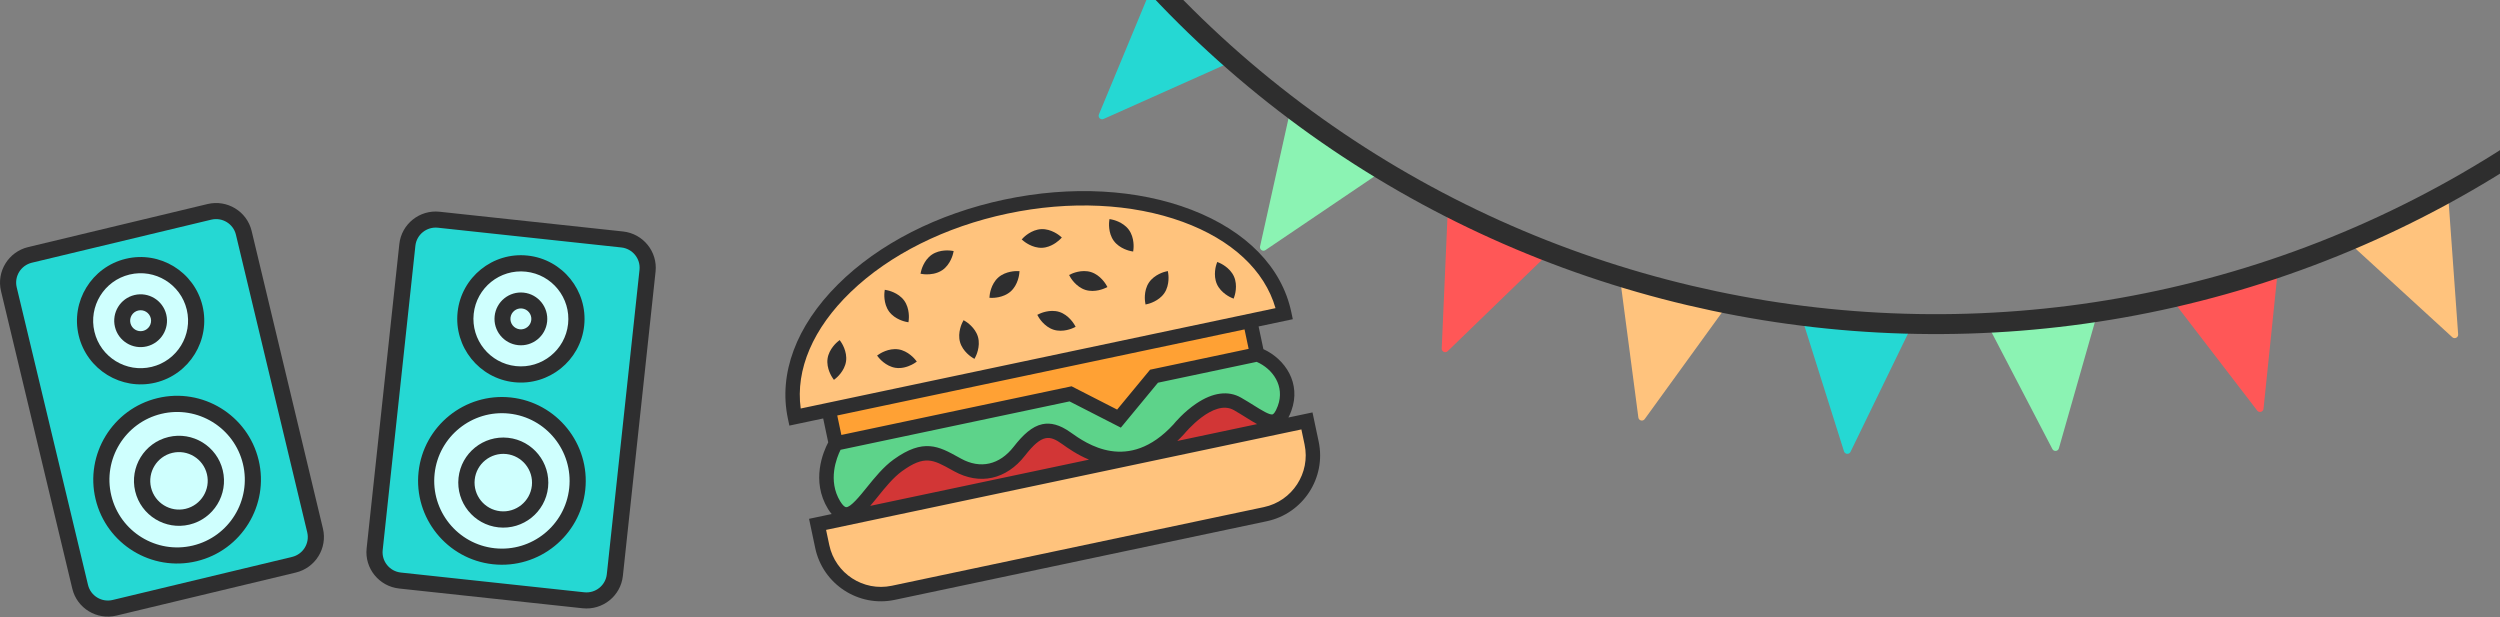 <svg width="628" height="155" viewBox="0 0 628 155" fill="none" xmlns="http://www.w3.org/2000/svg">
<rect x="0" y="0" width="628" height="155" fill="#808080" stroke="none"/>
<g clip-path="url(#clip0_135_4)">
<path d="M299.562 5.765L289.598 -3.913L276.047 28.746C275.741 29.481 276.492 30.212 277.218 29.885L309.527 15.448L299.562 5.77V5.765Z" fill="#25D8D3"/>
<path d="M335.692 35.203L324.193 27.4L316.525 61.913C316.354 62.689 317.22 63.274 317.878 62.829L347.185 43.007L335.686 35.203H335.692Z" fill="#8BF3B3"/>
<path d="M376.388 57.92L363.707 52.229L362.157 87.55C362.121 88.342 363.08 88.772 363.65 88.218L389.064 63.611L376.383 57.92H376.388Z" fill="#FF5757"/>
<path d="M420.418 73.237L406.944 69.83L411.558 104.881C411.662 105.668 412.678 105.927 413.145 105.28L433.897 76.639L420.423 73.232L420.418 73.237Z" fill="#FFC37D"/>
<path d="M466.439 80.683L452.576 79.668L463.214 113.389C463.453 114.145 464.5 114.223 464.847 113.508L480.307 81.704L466.444 80.689L466.439 80.683Z" fill="#25D8D3"/>
<path d="M513.056 80.036L499.224 81.439L515.56 112.799C515.928 113.503 516.97 113.399 517.188 112.633L526.882 78.633L513.051 80.036H513.056Z" fill="#8BF3B3"/>
<path d="M558.854 71.311L545.478 75.091L567.019 103.141C567.501 103.773 568.512 103.488 568.595 102.696L572.229 67.531L558.854 71.311Z" fill="#FF5757"/>
<path d="M602.438 54.777L589.923 60.82L616.015 84.707C616.601 85.245 617.545 84.79 617.488 83.998L614.953 48.734L602.438 54.777Z" fill="#FFC37D"/>
<path d="M642.486 30.936C522.673 117.236 355.506 90.186 269.105 -29.488" stroke="#2E2E2E" stroke-width="5" stroke-miterlimit="10"/>
</g>
<path d="M52.444 53.588L7.842 64.29C4.03 65.204 1.679 69.03 2.59 72.834L20.377 147.073C21.289 150.877 25.118 153.219 28.929 152.305L73.532 141.603C77.344 140.688 79.695 136.863 78.783 133.059L60.996 58.82C60.085 55.016 56.256 52.673 52.444 53.588Z" fill="#25D8D3"/>
<path d="M38.504 93.84C45.834 92.081 50.312 84.54 48.505 76.998C46.698 69.455 39.29 64.766 31.959 66.525C24.628 68.284 20.151 75.825 21.958 83.368C23.765 90.91 31.173 95.599 38.504 93.84Z" fill="#CFFFFE"/>
<path d="M74.31 143.823L29.242 154.637C24.311 155.82 19.341 152.789 18.165 147.883L0.252 73.115C-0.924 68.209 2.133 63.253 7.064 62.069L52.132 51.256C57.062 50.073 62.033 53.103 63.208 58.009L81.122 132.777C82.297 137.683 79.241 142.64 74.31 143.823ZM8.004 65.994C5.253 66.654 3.538 69.421 4.196 72.169L22.11 146.937C22.766 149.674 25.54 151.374 28.302 150.712L73.37 139.898C76.121 139.238 77.836 136.471 77.177 133.724L59.264 58.956C58.608 56.218 55.833 54.518 53.072 55.181L8.004 65.994Z" fill="#2E2E2F"/>
<path d="M49.414 139.367C59.677 136.904 66.003 126.585 63.543 116.319C61.084 106.053 50.77 99.727 40.507 102.189C30.243 104.652 23.917 114.97 26.377 125.237C28.837 135.503 39.151 141.829 49.414 139.367Z" fill="#CFFFFE"/>
<path d="M49.398 140.975C38.108 143.684 26.716 136.697 24.011 125.403C21.305 114.11 28.292 102.713 39.582 100.004C50.872 97.295 62.264 104.282 64.969 115.576C67.675 126.869 60.688 138.266 49.398 140.975ZM40.529 103.959C31.419 106.145 25.771 115.343 27.957 124.467C30.143 133.59 39.335 139.228 48.455 137.04C57.576 134.851 63.214 125.655 61.028 116.532C58.842 107.408 49.65 101.771 40.529 103.959Z" fill="#2E2E2F"/>
<path d="M47.596 131.779C41.53 133.235 35.416 129.485 33.962 123.417C32.508 117.349 36.258 111.232 42.324 109.776C48.39 108.321 54.505 112.071 55.958 118.139C57.412 124.207 53.662 130.324 47.596 131.779ZM43.28 113.765C39.412 114.693 37.015 118.603 37.942 122.472C38.869 126.342 42.777 128.739 46.645 127.811C50.513 126.882 52.91 122.973 51.983 119.103C51.056 115.234 47.148 112.837 43.28 113.765Z" fill="#2E2E2F"/>
<path d="M36.868 87.011C33.309 87.865 29.728 85.669 28.875 82.109C28.022 78.549 30.218 74.967 33.777 74.113C37.336 73.259 40.917 75.455 41.77 79.015C42.623 82.575 40.427 86.157 36.868 87.011ZM34.709 78.004C33.299 78.342 32.427 79.765 32.765 81.176C33.103 82.586 34.525 83.459 35.935 83.12C37.345 82.782 38.218 81.359 37.88 79.948C37.542 78.538 36.12 77.665 34.709 78.004Z" fill="#2E2E2F"/>
<path d="M39.049 96.116C30.479 98.172 21.827 92.866 19.773 84.293C17.719 75.72 23.026 67.064 31.596 65.008C40.166 62.952 48.818 68.258 50.871 76.831C52.925 85.404 47.619 94.06 39.049 96.116ZM32.543 68.963C26.148 70.498 22.194 76.947 23.727 83.344C25.26 89.742 31.706 93.695 38.101 92.161C44.497 90.626 48.45 84.177 46.917 77.78C45.385 71.382 38.939 67.429 32.543 68.963Z" fill="#2E2E2F"/>
<path d="M156.023 60.45L110.421 55.542C106.524 55.122 103.026 57.935 102.608 61.825L94.453 137.732C94.035 141.622 96.855 145.115 100.752 145.534L146.354 150.442C150.251 150.862 153.749 148.049 154.167 144.159L162.322 68.252C162.74 64.362 159.92 60.869 156.023 60.45Z" fill="#25D8D3"/>
<path d="M129.389 93.682C136.884 94.488 143.632 88.89 144.46 81.178C145.289 73.466 139.885 66.56 132.389 65.753C124.894 64.947 118.147 70.544 117.318 78.257C116.489 85.969 121.894 92.875 129.389 93.682Z" fill="#CFFFFE"/>
<path d="M146.341 152.795L100.264 147.836C95.223 147.294 91.558 142.769 92.097 137.752L100.311 61.304C100.85 56.288 105.392 52.646 110.434 53.189L156.511 58.148C161.552 58.69 165.217 63.215 164.678 68.232L156.464 144.68C155.925 149.696 151.383 153.338 146.341 152.795ZM110.002 57.202C107.189 56.899 104.646 58.929 104.344 61.738L96.13 138.187C95.829 140.986 97.872 143.519 100.695 143.823L146.773 148.782C149.586 149.085 152.129 147.055 152.431 144.246L160.645 67.797C160.946 64.998 158.903 62.465 156.08 62.161L110.002 57.202Z" fill="#2E2E2F"/>
<path d="M124.386 140.231C134.879 141.36 144.3 133.766 145.427 123.269C146.555 112.772 138.963 103.346 128.47 102.217C117.977 101.088 108.556 108.682 107.428 119.179C106.3 129.676 113.892 139.101 124.386 140.231Z" fill="#CFFFFE"/>
<path d="M123.831 141.741C112.288 140.498 103.903 130.088 105.143 118.541C106.384 106.994 116.79 98.606 128.332 99.848C139.875 101.09 148.261 111.501 147.02 123.048C145.779 134.595 135.374 142.983 123.831 141.741ZM127.898 103.892C118.583 102.89 110.177 109.656 109.175 118.985C108.173 128.313 114.939 136.713 124.264 137.717C133.588 138.72 141.984 131.952 142.987 122.624C143.989 113.295 137.223 104.896 127.898 103.892Z" fill="#2E2E2F"/>
<path d="M125.219 132.473C119.017 131.805 114.517 126.218 115.183 120.014C115.85 113.809 121.435 109.307 127.636 109.975C133.838 110.642 138.339 116.23 137.672 122.434C137.006 128.638 131.421 133.14 125.219 132.473ZM127.198 114.053C123.243 113.628 119.674 116.505 119.249 120.462C118.824 124.418 121.7 127.989 125.655 128.415C129.61 128.84 133.179 125.963 133.605 122.007C134.03 118.05 131.153 114.479 127.198 114.053Z" fill="#2E2E2F"/>
<path d="M130.139 86.7C126.5 86.308 123.865 83.036 124.256 79.396C124.647 75.756 127.917 73.119 131.556 73.511C135.195 73.903 137.83 77.174 137.439 80.815C137.048 84.455 133.778 87.091 130.139 86.7ZM131.128 77.49C129.687 77.334 128.388 78.382 128.233 79.824C128.078 81.266 129.125 82.566 130.566 82.721C132.008 82.876 133.307 81.829 133.462 80.387C133.617 78.945 132.57 77.645 131.128 77.49Z" fill="#2E2E2F"/>
<path d="M129.139 96.009C120.376 95.066 114.008 87.16 114.95 78.394C115.892 69.629 123.794 63.258 132.556 64.202C141.319 65.145 147.687 73.05 146.745 81.816C145.803 90.582 137.901 96.952 129.139 96.009ZM132.122 68.246C125.583 67.542 119.695 72.288 118.992 78.829C118.29 85.371 123.034 91.261 129.573 91.965C136.112 92.668 142 87.923 142.702 81.381C143.405 74.84 138.661 68.95 132.122 68.246Z" fill="#2E2E2F"/>
<path d="M213.986 129.339C213.986 129.339 217.007 126.534 220.434 122.429C223.86 118.324 229.658 112.065 234.781 114.519C239.904 116.972 243.463 119.941 247.941 118.835C252.419 117.728 254.426 115.577 257.694 112.215C260.962 108.854 263.284 107.21 266.475 109.678C269.666 112.147 274.578 114.825 279.731 115.439C284.884 116.052 291.049 113.494 294.423 109.897C297.797 106.299 305.163 97.78 310.967 101.476C316.771 105.173 319.921 106.944 319.921 106.944L319.662 109.132L213.726 131.523L213.985 129.335L213.986 129.339Z" fill="#D23636"/>
<path d="M209.799 111.257L208.085 103.139L313.926 80.768L315.641 88.886L289.905 94.326L281.179 105.184L269.205 98.701L209.799 111.257Z" fill="#FFA134"/>
<path d="M253.9 51.349C253.9 51.349 232.181 56.26 219.566 66.254C206.95 76.248 196.408 89.479 199.668 104.918L322.747 78.904C322.747 78.904 319.816 59.079 294.35 52.999C268.883 46.919 253.9 51.349 253.9 51.349Z" fill="#FFC37D"/>
<path d="M328.296 105.178L329.583 111.274C331.279 119.309 326.137 127.215 318.102 128.913L224.131 148.775C216.099 150.473 208.197 145.328 206.5 137.289L205.213 131.193L328.296 105.178Z" fill="#FFC37D"/>
<path d="M209.799 111.257C209.799 111.257 204.987 119.093 208.571 125.638C212.155 132.183 215.939 126.99 215.939 126.99C215.939 126.99 226.769 113.279 232.24 113.903C237.711 114.527 241.428 118.361 244.768 118.566C248.108 118.771 252.353 118.034 255.948 113.503C259.543 108.973 262.75 106.662 266.335 109.154C269.921 111.645 281.819 118.899 289.302 113.416C296.784 107.933 299.533 104.23 302.07 102.861C304.606 101.492 308.506 99.494 313.285 102.8C318.063 106.106 321.132 106.873 322.454 103.713C323.776 100.554 323.983 91.865 316.064 89.063L289.951 94.583L280.989 105.667L268.855 98.771L209.798 111.253L209.799 111.257Z" fill="#5DD38A"/>
<path d="M324.379 78.415C321.998 67.139 313.091 58.01 299.302 52.699C285.781 47.495 269.107 46.58 252.349 50.122C235.59 53.664 220.715 61.247 210.454 71.478C199.99 81.915 195.535 93.869 197.916 105.145L198.289 106.912L206.784 105.116L208.051 111.114C206.803 113.478 203.675 120.765 207.989 127.833C208.289 128.323 208.597 128.751 208.918 129.126L203.234 130.327L204.783 137.664C206.704 146.764 215.668 152.607 224.768 150.683L318.236 130.928C327.332 129.005 333.172 120.037 331.25 110.933L329.7 103.597L323.643 104.877C323.906 104.395 324.147 103.844 324.376 103.221C326.933 96.26 322.82 90.2 317.363 87.701L316.16 82.003L324.753 80.186L324.379 78.415ZM317.484 127.386L224.02 147.141C216.871 148.652 209.824 144.061 208.314 136.909L207.511 133.107L326.908 107.871L327.711 111.673C329.221 118.825 324.632 125.875 317.484 127.386ZM297.448 109.035L297.51 108.961C297.581 108.872 304.794 100.069 309.958 103.027C311.082 103.672 312.126 104.325 313.061 104.907C314.039 105.516 314.932 106.078 315.779 106.535L295.731 110.773C296.309 110.228 296.884 109.647 297.447 109.032L297.448 109.035ZM220.553 124.705C222.357 122.47 224.402 119.937 226.58 118.365C232.252 114.273 234.356 115.437 238.976 117.993L239.677 118.382C246.14 121.936 252.8 120.462 257.489 114.433C261.789 108.908 263.714 109.343 266.802 111.537C268.178 112.518 270.534 114.199 273.556 115.46L218.594 127.077C219.254 126.318 219.91 125.502 220.557 124.701L220.553 124.705ZM319.684 104.09C318.967 104.327 316.844 103.012 314.976 101.839C314.026 101.244 312.95 100.573 311.751 99.887C308.547 98.053 304.653 98.569 300.501 101.375C297.389 103.476 295.148 106.145 294.754 106.63C283.406 118.937 272.872 111.424 268.903 108.595C266.205 106.671 263.914 106.117 261.842 106.555C259.227 107.107 256.956 109.245 254.646 112.211C251.088 116.783 246.267 117.876 241.419 115.212L240.723 114.83C235.847 112.131 231.994 110.004 224.468 115.435C221.898 117.287 219.695 120.021 217.745 122.435C216.029 124.562 213.675 127.476 212.532 127.402C212.24 127.382 211.706 126.99 211.068 125.947C207.87 120.707 210.159 114.98 211.149 112.99L268.671 100.832L281.557 107.422L290.878 96.138L315.676 90.897C319.721 92.655 322.817 96.982 320.987 101.968C320.332 103.743 319.825 104.039 319.688 104.089L319.684 104.09ZM313.658 87.635L288.9 92.868L280.624 102.888L269.181 97.036L211.35 109.259L210.317 104.37L312.626 82.746L313.658 87.635ZM201.139 102.617C199.797 92.825 204.239 82.458 213.706 73.343C223.46 63.953 237.447 56.96 253.094 53.653C268.742 50.345 284.365 51.08 297.081 55.72C309.42 60.222 317.678 67.909 320.41 77.408L201.139 102.617Z" fill="#2E2E2F"/>
<path d="M250.768 69.706C248.888 71.371 248.614 74.055 248.605 74.168L248.544 74.808L249.187 74.824C249.244 74.824 249.949 74.839 250.879 74.643C251.81 74.446 252.939 74.047 253.875 73.218C255.755 71.553 256.029 68.869 256.038 68.756L256.099 68.116L255.456 68.1C255.34 68.096 252.643 68.042 250.768 69.706Z" fill="#2E2E2F"/>
<path d="M210.927 85.43L210.425 85.831C210.338 85.903 208.241 87.606 207.884 90.09C207.523 92.574 209.051 94.799 209.116 94.892L209.482 95.422L209.983 95.02C210.071 94.949 212.168 93.246 212.525 90.762C212.882 88.278 211.358 86.053 211.293 85.96L210.927 85.43Z" fill="#2E2E2F"/>
<path d="M225.665 87.759C223.186 87.38 220.95 88.891 220.854 88.957L220.323 89.319L220.721 89.826C220.793 89.913 222.477 92.023 224.959 92.397C225.705 92.51 226.426 92.452 227.078 92.314C228.589 91.995 229.702 91.243 229.77 91.195L230.3 90.833L229.902 90.326C229.83 90.239 228.142 88.13 225.664 87.755L225.665 87.759Z" fill="#2E2E2F"/>
<path d="M242.601 80.766L242.05 80.431L241.753 81.003C241.701 81.104 240.478 83.508 241.156 85.925C241.835 88.342 244.134 89.755 244.228 89.813L244.779 90.148L245.077 89.576C245.129 89.475 246.352 87.071 245.673 84.654C244.995 82.238 242.695 80.824 242.6 80.762L242.601 80.766Z" fill="#2E2E2F"/>
<path d="M266.242 59.248C266.157 59.175 264.089 57.442 261.579 57.558C259.074 57.677 257.179 59.596 257.098 59.679L256.65 60.139L257.14 60.556C257.225 60.628 259.293 62.365 261.802 62.245C262.099 62.232 262.389 62.191 262.668 62.132C264.733 61.696 266.212 60.193 266.283 60.121L266.731 59.661L266.241 59.244L266.242 59.248Z" fill="#2E2E2F"/>
<path d="M222.888 72.916L222.255 72.795L222.177 73.435C222.164 73.549 221.857 76.231 223.335 78.257C224.812 80.284 227.458 80.812 227.569 80.833L228.202 80.954L228.28 80.314C228.293 80.2 228.6 77.518 227.122 75.492C225.645 73.465 222.999 72.937 222.884 72.917L222.888 72.916Z" fill="#2E2E2F"/>
<path d="M266.081 78.351C263.684 77.602 261.246 78.758 261.145 78.808L260.565 79.086L260.884 79.647C260.941 79.745 262.288 82.082 264.685 82.831C265.858 83.198 267.04 83.109 267.955 82.915C268.869 82.722 269.569 82.402 269.62 82.374L270.201 82.096L269.882 81.535C269.824 81.437 268.478 79.1 266.081 78.351Z" fill="#2E2E2F"/>
<path d="M309.97 69.452C308.946 67.162 306.469 66.097 306.361 66.05L305.768 65.803L305.56 66.413C305.521 66.519 304.664 69.08 305.688 71.37C306.713 73.66 309.19 74.729 309.298 74.772L309.891 75.02L310.099 74.41C310.138 74.303 310.995 71.742 309.97 69.452Z" fill="#2E2E2F"/>
<path d="M283.57 57.727C282.093 55.7 279.447 55.172 279.332 55.151L278.7 55.031L278.621 55.671C278.608 55.785 278.301 58.467 279.779 60.493C281.257 62.519 283.903 63.047 284.018 63.068L284.65 63.189L284.728 62.549C284.741 62.435 285.048 59.753 283.57 57.727Z" fill="#2E2E2F"/>
<path d="M274.068 68.347C271.675 67.597 269.236 68.748 269.132 68.799L268.551 69.078L268.867 69.639C268.924 69.737 270.272 72.078 272.665 72.828C273.841 73.195 275.029 73.108 275.943 72.915C276.858 72.721 277.549 72.403 277.602 72.379L278.183 72.101L277.867 71.54C277.81 71.441 276.462 69.1 274.069 68.35L274.068 68.347Z" fill="#2E2E2F"/>
<path d="M288.606 70.989C287.214 73.076 287.634 75.744 287.653 75.855L287.758 76.489L288.383 76.341C288.493 76.318 291.117 75.677 292.51 73.59C293.902 71.502 293.482 68.834 293.463 68.723L293.357 68.089L292.733 68.238C292.623 68.261 289.998 68.902 288.606 70.989Z" fill="#2E2E2F"/>
<path d="M239.418 63.69L239.556 63.062L238.92 62.967C238.806 62.95 236.137 62.562 234.069 63.976C231.998 65.394 231.393 68.025 231.372 68.136L231.234 68.764L231.869 68.859C231.945 68.872 233.142 69.046 234.544 68.749C235.258 68.598 236.021 68.326 236.72 67.85C238.791 66.432 239.396 63.802 239.418 63.69Z" fill="#2E2E2F"/>
<defs>
<clipPath id="clip0_135_4">
<rect width="361" height="116" fill="white" transform="translate(267)"/>
</clipPath>
</defs>
</svg>

